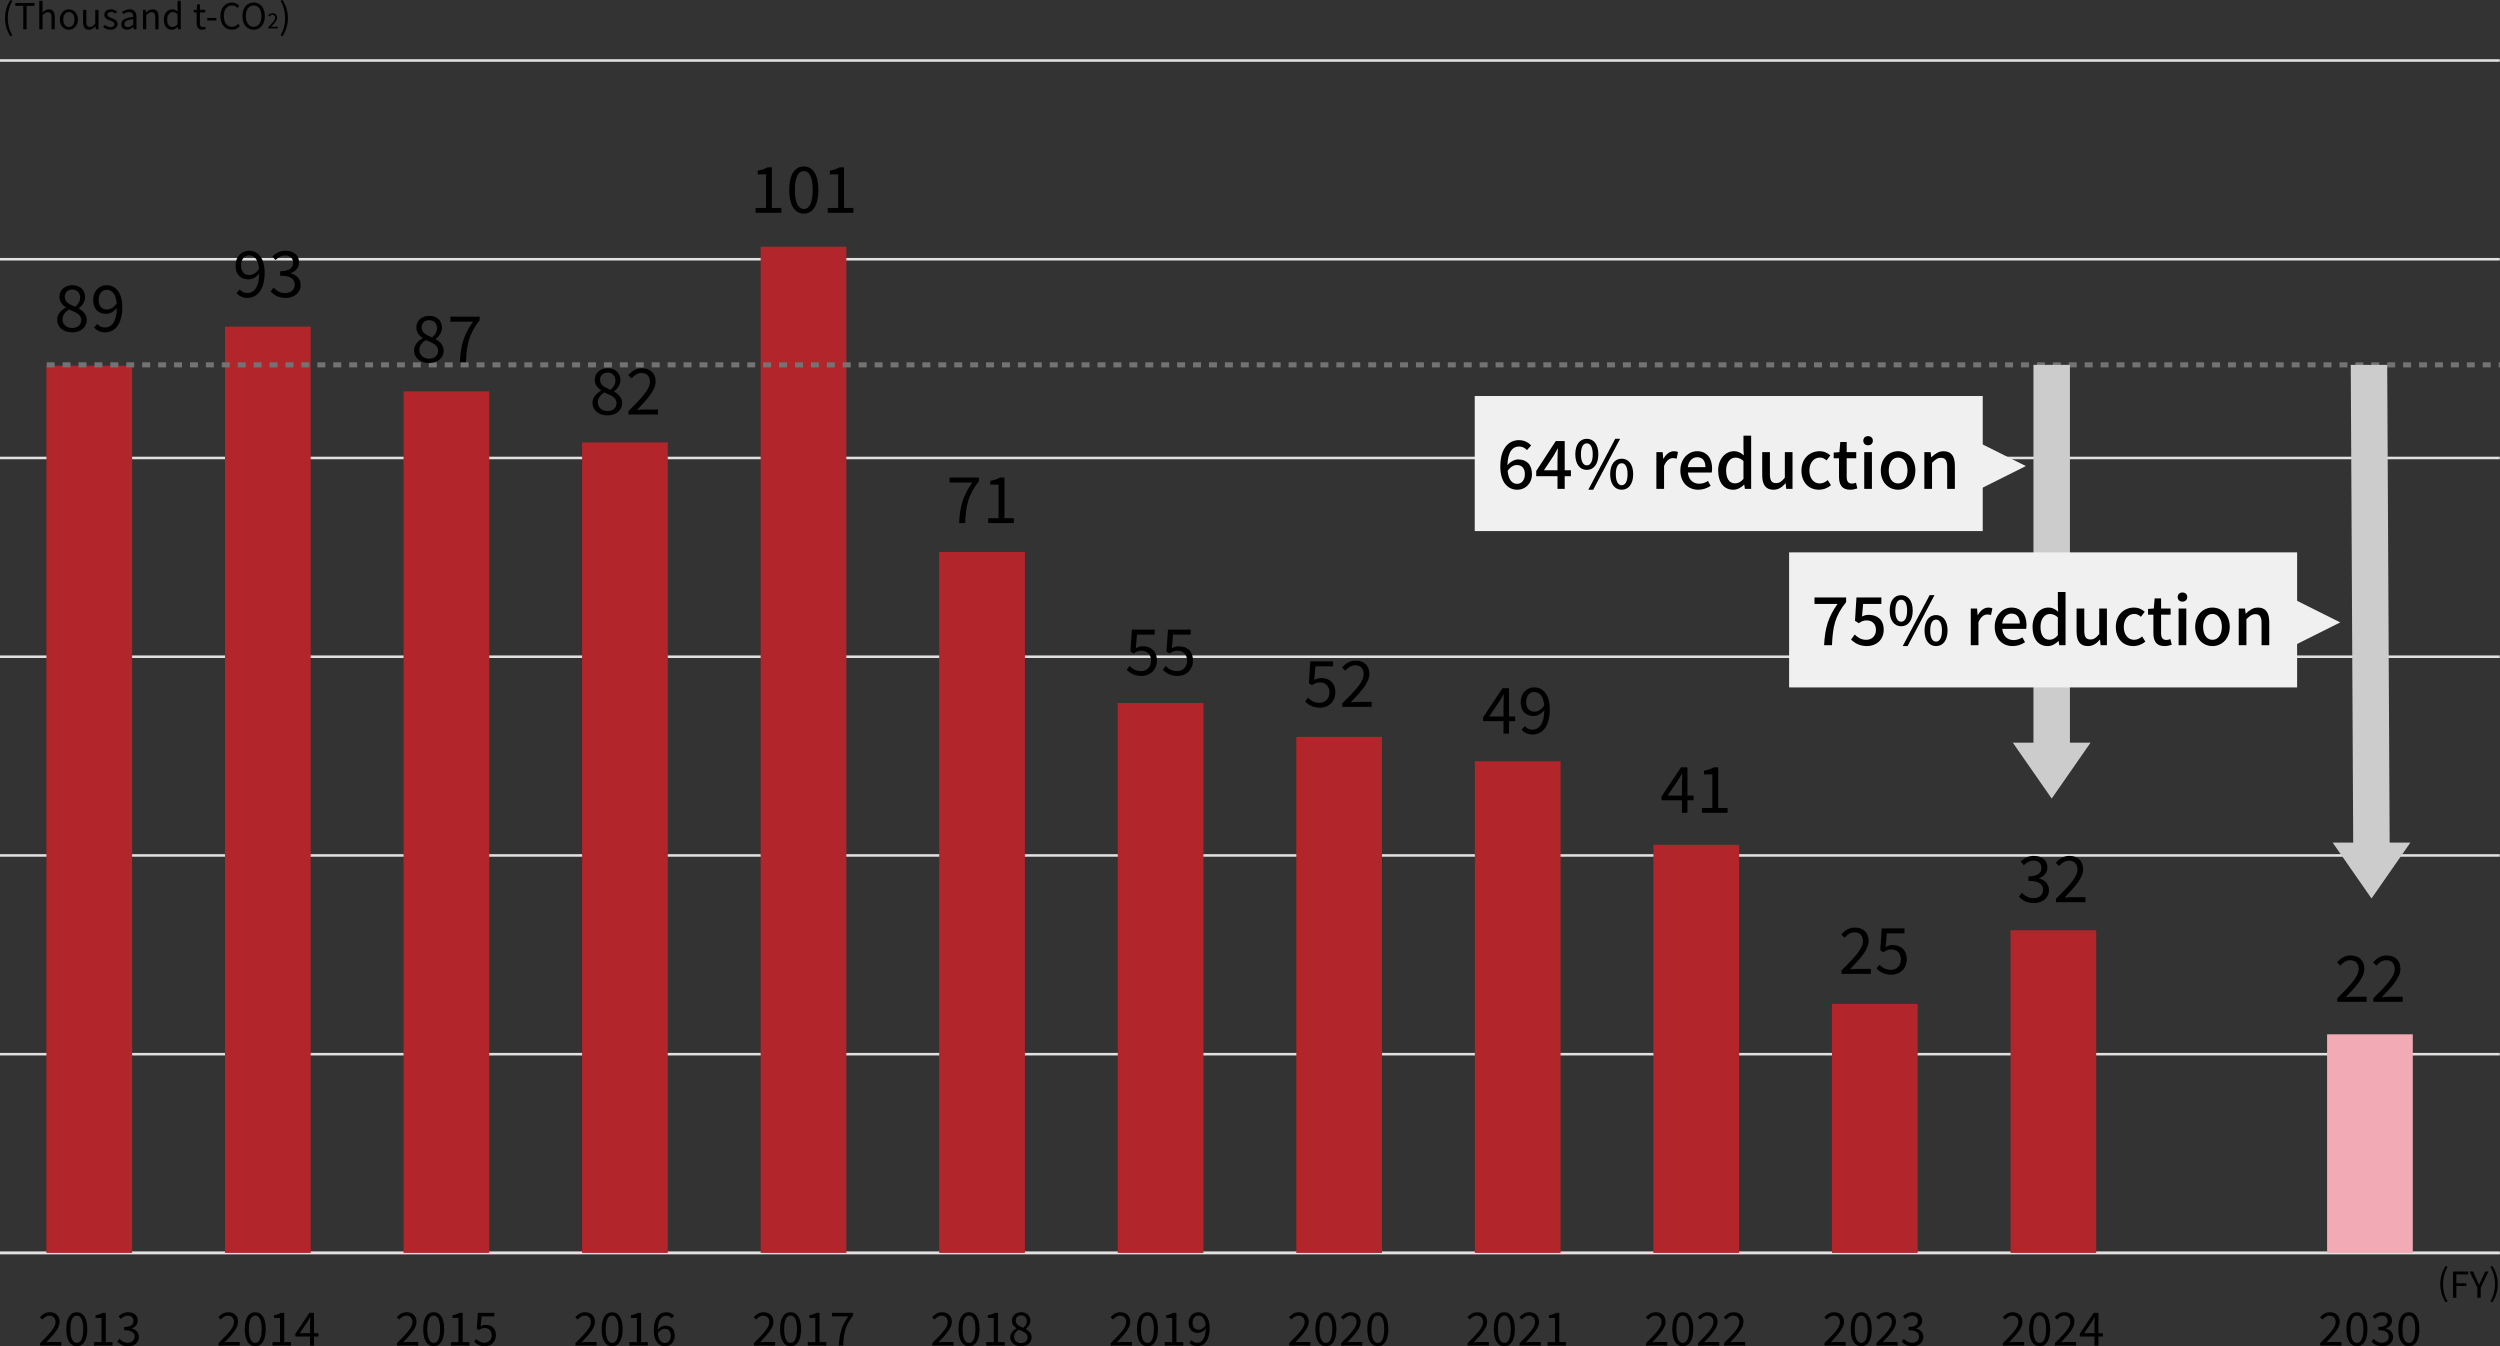 <?xml version="1.0" encoding="UTF-8"?>
<svg id="_レイヤー_1" data-name="レイヤー_1" xmlns="http://www.w3.org/2000/svg" width="980" height="527.718" version="1.1" viewBox="0 0 980 527.718">
  <rect x="0" y="0" width="980" height="527.718" fill="#333333" stroke="none"/>
  <!-- Generator: Adobe Illustrator 29.8.3, SVG Export Plug-In . SVG Version: 2.1.1 Build 3)  -->
  <defs>
    <style>
      .st0 {
        fill: #f2aab5;
      }

      .st1 {
        fill: #e1e1e2;
      }

      .st2 {
        fill: #ccc;
      }

      .st3 {
        fill: #f0f0f0;
      }

      .st4 {
        fill: #737373;
      }

      .st5 {
        fill: #b1252b;
      }
    </style>
  </defs>
  <g>
    <path d="M1.983,7.108c0-2.749.771-5.019,2.06-7.108l.8.364c-1.22,2.006-1.795,4.361-1.795,6.744s.575,4.752,1.795,6.744l-.8.377c-1.289-2.103-2.06-4.359-2.06-7.122Z"/>
    <path d="M9.117,2.285h-3.112v-1.108h7.528v1.108h-3.112v9.183h-1.304V2.285Z"/>
    <path d="M15.393.309h1.276v3.056l-.042,1.571c.701-.701,1.486-1.276,2.524-1.276,1.598,0,2.327,1.037,2.327,2.985v4.824h-1.276v-4.655c0-1.43-.435-2.033-1.445-2.033-.785,0-1.318.392-2.089,1.164v5.524h-1.276V.309Z"/>
    <path d="M23.464,7.669c0-2.537,1.668-4.01,3.533-4.01s3.534,1.472,3.534,4.01c0,2.524-1.669,3.982-3.534,3.982s-3.533-1.458-3.533-3.982ZM29.211,7.669c0-1.753-.897-2.944-2.215-2.944s-2.201,1.192-2.201,2.944.884,2.917,2.201,2.917,2.215-1.164,2.215-2.917Z"/>
    <path d="M32.572,8.678V3.855h1.277v4.669c0,1.416.42,2.018,1.43,2.018.785,0,1.331-.378,2.06-1.29V3.855h1.276v7.613h-1.065l-.098-1.192h-.042c-.716.827-1.472,1.374-2.524,1.374-1.598,0-2.314-1.038-2.314-2.973Z"/>
    <path d="M40.461,10.6l.63-.842c.659.533,1.346.897,2.257.897,1.01,0,1.5-.533,1.5-1.192,0-.786-.897-1.122-1.738-1.445-1.065-.392-2.23-.911-2.23-2.201,0-1.205.981-2.158,2.636-2.158.939,0,1.766.392,2.355.854l-.617.828c-.518-.393-1.052-.673-1.724-.673-.968,0-1.416.504-1.416,1.094,0,.729.785.996,1.64,1.319,1.108.42,2.327.868,2.327,2.313,0,1.234-.981,2.258-2.776,2.258-1.079,0-2.116-.45-2.845-1.052Z"/>
    <path d="M47.538,9.491c0-1.654,1.444-2.481,4.683-2.846,0-.981-.323-1.92-1.571-1.92-.883,0-1.682.407-2.285.813l-.504-.884c.701-.449,1.78-.995,3-.995,1.851,0,2.636,1.247,2.636,3.126v4.683h-1.052l-.112-.912h-.042c-.728.604-1.583,1.095-2.523,1.095-1.277,0-2.23-.786-2.23-2.16ZM52.221,9.618v-2.131c-2.566.308-3.435.938-3.435,1.92,0,.87.588,1.22,1.346,1.22.743,0,1.346-.35,2.089-1.009Z"/>
    <path d="M56.058,3.855h1.051l.112,1.094h.042c.729-.715,1.514-1.289,2.552-1.289,1.598,0,2.327,1.037,2.327,2.985v4.824h-1.276v-4.655c0-1.43-.435-2.033-1.445-2.033-.785,0-1.318.392-2.089,1.164v5.524h-1.276V3.855Z"/>
    <path d="M64.212,7.669c0-2.467,1.556-4.01,3.295-4.01.897,0,1.472.336,2.146.897l-.057-1.319V.309h1.262v11.16h-1.037l-.112-.897h-.042c-.603.589-1.402,1.08-2.314,1.08-1.907,0-3.141-1.445-3.141-3.982ZM69.596,9.534v-3.996c-.659-.575-1.234-.8-1.865-.8-1.234,0-2.2,1.178-2.2,2.917,0,1.836.757,2.93,2.103,2.93.701,0,1.318-.352,1.963-1.052Z"/>
    <path d="M77.09,9.114v-4.221h-1.136v-.968l1.192-.07.154-2.145h1.065v2.145h2.061v1.038h-2.061v4.248c0,.939.295,1.472,1.178,1.472.267,0,.617-.098.87-.196l.252.953c-.435.141-.939.282-1.403.282-1.626,0-2.173-1.024-2.173-2.537Z"/>
    <path d="M81.239,7.051h3.589v.982h-3.589v-.982Z"/>
    <path d="M86.409,6.337c0-3.322,1.949-5.342,4.557-5.342,1.247,0,2.229.618,2.818,1.277l-.701.841c-.534-.575-1.22-.981-2.103-.981-1.949,0-3.238,1.599-3.238,4.164,0,2.594,1.234,4.221,3.196,4.221.981,0,1.724-.435,2.383-1.149l.716.813c-.813.938-1.823,1.472-3.154,1.472-2.552,0-4.473-1.977-4.473-5.314Z"/>
    <path d="M95.041,6.295c0-3.294,1.808-5.3,4.389-5.3,2.58,0,4.388,2.006,4.388,5.3,0,3.295-1.808,5.356-4.388,5.356-2.58,0-4.389-2.061-4.389-5.356ZM102.485,6.295c0-2.58-1.219-4.164-3.056-4.164-1.851,0-3.057,1.584-3.057,4.164,0,2.566,1.205,4.221,3.057,4.221,1.837,0,3.056-1.655,3.056-4.221Z"/>
    <path d="M105.125,10.69c1.756-1.75,2.746-2.796,2.746-3.751,0-.661-.36-1.136-1.104-1.136-.491,0-.915.311-1.242.695l-.433-.416c.491-.531,1.006-.883,1.765-.883,1.07,0,1.741.678,1.741,1.708,0,1.096-.997,2.182-2.378,3.636.311-.024.67-.058.98-.058h1.691v.646h-3.766v-.441Z"/>
    <path d="M109.984,13.853c1.205-1.992,1.795-4.361,1.795-6.744s-.589-4.739-1.795-6.744l.785-.364c1.304,2.089,2.075,4.359,2.075,7.108,0,2.762-.771,5.019-2.075,7.122l-.785-.377Z"/>
  </g>
  <g>
    <path d="M956.603,503.373c0-2.749.771-5.019,2.06-7.108l.8.364c-1.22,2.006-1.795,4.361-1.795,6.744s.575,4.752,1.795,6.744l-.8.377c-1.289-2.103-2.06-4.359-2.06-7.122Z"/>
    <path d="M961.59,498.443h5.931v1.108h-4.627v3.477h3.926v1.094h-3.926v4.613h-1.304v-10.292Z"/>
    <path d="M971.133,504.739l-3.084-6.296h1.388l1.318,2.917c.336.757.645,1.472,1.01,2.243h.056c.365-.771.716-1.487,1.023-2.243l1.332-2.917h1.346l-3.085,6.296v3.996h-1.304v-3.996Z"/>
    <path d="M976.248,510.118c1.205-1.992,1.795-4.361,1.795-6.744s-.589-4.739-1.795-6.744l.785-.364c1.304,2.089,2.075,4.359,2.075,7.108,0,2.762-.771,5.019-2.075,7.122l-.785-.377Z"/>
  </g>
  <g>
    <path d="M909.529,526.512c3.875-3.857,6.055-6.164,6.055-8.273,0-1.459-.793-2.504-2.433-2.504-1.081,0-2.018.684-2.739,1.532l-.955-.92c1.081-1.171,2.216-1.945,3.892-1.945,2.361,0,3.838,1.496,3.838,3.766,0,2.415-2.198,4.812-5.244,8.02.684-.055,1.478-.127,2.162-.127h3.731v1.424h-8.308v-.973Z"/>
    <path d="M919.798,521.014c0-4.307,1.569-6.614,4.128-6.614s4.108,2.324,4.108,6.614c0,4.307-1.549,6.703-4.108,6.703s-4.128-2.397-4.128-6.703ZM926.43,521.014c0-3.767-1.009-5.298-2.504-5.298-1.514,0-2.524,1.531-2.524,5.298s1.01,5.388,2.524,5.388c1.496,0,2.504-1.621,2.504-5.388Z"/>
    <path d="M929.618,525.916l.829-1.082c.775.811,1.784,1.515,3.279,1.515,1.568,0,2.686-.92,2.686-2.362,0-1.532-1.063-2.541-4.109-2.541v-1.261c2.721,0,3.659-1.063,3.659-2.415,0-1.243-.865-2.036-2.235-2.036-1.063,0-2.0.541-2.739,1.298l-.884-1.028c.992-.936,2.163-1.603,3.695-1.603,2.217,0,3.838,1.171,3.838,3.261,0,1.55-.955,2.541-2.343,3.046v.072c1.55.379,2.794,1.514,2.794,3.28,0,2.289-1.892,3.658-4.234,3.658-2.073,0-3.37-.864-4.235-1.801Z"/>
    <path d="M940.157,521.014c0-4.307,1.569-6.614,4.128-6.614s4.108,2.324,4.108,6.614c0,4.307-1.549,6.703-4.108,6.703s-4.128-2.397-4.128-6.703ZM946.789,521.014c0-3.767-1.009-5.298-2.504-5.298-1.514,0-2.524,1.531-2.524,5.298s1.01,5.388,2.524,5.388c1.496,0,2.504-1.621,2.504-5.388Z"/>
  </g>
  <g>
    <path d="M785.154,526.512c3.875-3.857,6.055-6.164,6.055-8.273,0-1.459-.793-2.504-2.433-2.504-1.081,0-2.018.684-2.739,1.532l-.955-.92c1.081-1.171,2.216-1.945,3.892-1.945,2.361,0,3.838,1.496,3.838,3.766,0,2.415-2.198,4.812-5.244,8.02.684-.055,1.478-.127,2.162-.127h3.731v1.424h-8.308v-.973Z"/>
    <path d="M795.423,521.014c0-4.307,1.569-6.614,4.128-6.614s4.108,2.324,4.108,6.614c0,4.307-1.549,6.703-4.108,6.703s-4.128-2.397-4.128-6.703ZM802.055,521.014c0-3.767-1.009-5.298-2.504-5.298-1.514,0-2.524,1.531-2.524,5.298s1.01,5.388,2.524,5.388c1.496,0,2.504-1.621,2.504-5.388Z"/>
    <path d="M805.512,526.512c3.875-3.857,6.055-6.164,6.055-8.273,0-1.459-.793-2.504-2.433-2.504-1.081,0-2.018.684-2.739,1.532l-.955-.92c1.081-1.171,2.216-1.945,3.892-1.945,2.361,0,3.838,1.496,3.838,3.766,0,2.415-2.198,4.812-5.244,8.02.684-.055,1.478-.127,2.162-.127h3.731v1.424h-8.308v-.973Z"/>
    <path d="M821.027,523.934h-5.767v-1.082l5.496-8.218h1.82v7.984h1.749v1.316h-1.749v3.55h-1.549v-3.55ZM821.027,522.618v-3.766c0-.667.054-1.767.09-2.451h-.072c-.325.613-.684,1.171-1.063,1.802l-3.01,4.415h4.055Z"/>
  </g>
  <g>
    <path d="M715.205,526.512c3.875-3.857,6.055-6.164,6.055-8.273,0-1.459-.793-2.504-2.433-2.504-1.081,0-2.018.684-2.739,1.532l-.955-.92c1.081-1.171,2.216-1.945,3.892-1.945,2.361,0,3.838,1.496,3.838,3.766,0,2.415-2.198,4.812-5.244,8.02.684-.055,1.478-.127,2.162-.127h3.731v1.424h-8.308v-.973Z"/>
    <path d="M725.474,521.014c0-4.307,1.569-6.614,4.128-6.614s4.108,2.324,4.108,6.614c0,4.307-1.549,6.703-4.108,6.703s-4.128-2.397-4.128-6.703ZM732.106,521.014c0-3.767-1.009-5.298-2.504-5.298-1.514,0-2.524,1.531-2.524,5.298s1.01,5.388,2.524,5.388c1.496,0,2.504-1.621,2.504-5.388Z"/>
    <path d="M735.563,526.512c3.875-3.857,6.055-6.164,6.055-8.273,0-1.459-.793-2.504-2.433-2.504-1.081,0-2.018.684-2.739,1.532l-.955-.92c1.081-1.171,2.216-1.945,3.892-1.945,2.361,0,3.838,1.496,3.838,3.766,0,2.415-2.198,4.812-5.244,8.02.684-.055,1.478-.127,2.162-.127h3.731v1.424h-8.308v-.973Z"/>
    <path d="M745.473,525.916l.829-1.082c.775.811,1.784,1.515,3.279,1.515,1.568,0,2.686-.92,2.686-2.362,0-1.532-1.063-2.541-4.109-2.541v-1.261c2.721,0,3.659-1.063,3.659-2.415,0-1.243-.865-2.036-2.235-2.036-1.063,0-2.0.541-2.739,1.298l-.884-1.028c.992-.936,2.163-1.603,3.695-1.603,2.217,0,3.838,1.171,3.838,3.261,0,1.55-.955,2.541-2.343,3.046v.072c1.55.379,2.794,1.514,2.794,3.28,0,2.289-1.892,3.658-4.234,3.658-2.073,0-3.37-.864-4.235-1.801Z"/>
  </g>
  <g>
    <path d="M15.721,526.512c3.875-3.857,6.055-6.164,6.055-8.273,0-1.459-.793-2.504-2.433-2.504-1.081,0-2.018.684-2.739,1.532l-.955-.92c1.081-1.171,2.216-1.945,3.892-1.945,2.361,0,3.838,1.496,3.838,3.766,0,2.415-2.198,4.812-5.244,8.02.684-.055,1.478-.127,2.162-.127h3.731v1.424h-8.308v-.973Z"/>
    <path d="M25.99,521.014c0-4.307,1.569-6.614,4.128-6.614s4.108,2.324,4.108,6.614c0,4.307-1.549,6.703-4.108,6.703s-4.128-2.397-4.128-6.703ZM32.622,521.014c0-3.767-1.009-5.298-2.504-5.298-1.514,0-2.524,1.531-2.524,5.298s1.01,5.388,2.524,5.388c1.496,0,2.504-1.621,2.504-5.388Z"/>
    <path d="M36.872,526.115h2.938v-9.479h-2.343v-1.063c1.171-.198,2.018-.504,2.739-.937h1.262v11.48h2.649v1.369h-7.245v-1.369Z"/>
    <path d="M45.989,525.916l.829-1.082c.775.811,1.784,1.515,3.279,1.515,1.568,0,2.686-.92,2.686-2.362,0-1.532-1.063-2.541-4.109-2.541v-1.261c2.721,0,3.659-1.063,3.659-2.415,0-1.243-.865-2.036-2.235-2.036-1.063,0-2.0.541-2.739,1.298l-.884-1.028c.992-.936,2.163-1.603,3.695-1.603,2.217,0,3.838,1.171,3.838,3.261,0,1.55-.955,2.541-2.343,3.046v.072c1.55.379,2.794,1.514,2.794,3.28,0,2.289-1.892,3.658-4.234,3.658-2.073,0-3.37-.864-4.235-1.801Z"/>
  </g>
  <g>
    <path d="M85.669,526.512c3.875-3.857,6.056-6.164,6.056-8.273,0-1.459-.794-2.504-2.434-2.504-1.081,0-2.017.684-2.739,1.532l-.954-.92c1.081-1.171,2.215-1.945,3.892-1.945,2.36,0,3.838,1.496,3.838,3.766,0,2.415-2.197,4.812-5.243,8.02.684-.055,1.478-.127,2.162-.127h3.73v1.424h-8.308v-.973Z"/>
    <path d="M95.938,521.014c0-4.307,1.57-6.614,4.129-6.614s4.107,2.324,4.107,6.614c0,4.307-1.548,6.703-4.107,6.703s-4.129-2.397-4.129-6.703ZM102.571,521.014c0-3.767-1.009-5.298-2.504-5.298-1.515,0-2.524,1.531-2.524,5.298s1.009,5.388,2.524,5.388c1.496,0,2.504-1.621,2.504-5.388Z"/>
    <path d="M106.821,526.115h2.938v-9.479h-2.344v-1.063c1.171-.198,2.019-.504,2.739-.937h1.263v11.48h2.649v1.369h-7.245v-1.369Z"/>
    <path d="M121.541,523.934h-5.767v-1.082l5.497-8.218h1.82v7.984h1.748v1.316h-1.748v3.55h-1.55v-3.55ZM121.541,522.618v-3.766c0-.667.055-1.767.09-2.451h-.072c-.325.613-.684,1.171-1.063,1.802l-3.009,4.415h4.055Z"/>
  </g>
  <g>
    <path d="M155.618,526.512c3.875-3.857,6.054-6.164,6.054-8.273,0-1.459-.792-2.504-2.432-2.504-1.081,0-2.019.684-2.739,1.532l-.956-.92c1.081-1.171,2.217-1.945,3.892-1.945,2.362,0,3.839,1.496,3.839,3.766,0,2.415-2.199,4.812-5.245,8.02.684-.055,1.478-.127,2.162-.127h3.732v1.424h-8.308v-.973Z"/>
    <path d="M165.887,521.014c0-4.307,1.568-6.614,4.127-6.614s4.109,2.324,4.109,6.614c0,4.307-1.55,6.703-4.109,6.703s-4.127-2.397-4.127-6.703ZM172.518,521.014c0-3.767-1.009-5.298-2.504-5.298-1.513,0-2.524,1.531-2.524,5.298s1.011,5.388,2.524,5.388c1.496,0,2.504-1.621,2.504-5.388Z"/>
    <path d="M176.768,526.115h2.938v-9.479h-2.342v-1.063c1.171-.198,2.017-.504,2.739-.937h1.261v11.48h2.649v1.369h-7.245v-1.369Z"/>
    <path d="M185.866,525.97l.811-1.081c.757.757,1.713,1.46,3.245,1.46,1.548,0,2.811-1.136,2.811-2.921,0-1.783-1.081-2.846-2.741-2.846-.882,0-1.441.287-2.197.792l-.884-.558.414-6.181h6.434v1.406h-4.991l-.325,3.838c.594-.325,1.171-.54,1.963-.54,2.199,0,3.984,1.261,3.984,4.037,0,2.774-2.092,4.342-4.326,4.342-2.055,0-3.316-.864-4.199-1.748Z"/>
  </g>
  <g>
    <path d="M225.566,526.512c3.875-3.857,6.055-6.164,6.055-8.273,0-1.459-.793-2.504-2.433-2.504-1.081,0-2.018.684-2.739,1.532l-.955-.92c1.081-1.171,2.216-1.945,3.892-1.945,2.361,0,3.838,1.496,3.838,3.766,0,2.415-2.198,4.812-5.244,8.02.684-.055,1.478-.127,2.162-.127h3.731v1.424h-8.308v-.973Z"/>
    <path d="M235.835,521.014c0-4.307,1.569-6.614,4.128-6.614s4.108,2.324,4.108,6.614c0,4.307-1.549,6.703-4.108,6.703s-4.128-2.397-4.128-6.703ZM242.467,521.014c0-3.767-1.009-5.298-2.504-5.298-1.514,0-2.524,1.531-2.524,5.298s1.01,5.388,2.524,5.388c1.496,0,2.504-1.621,2.504-5.388Z"/>
    <path d="M246.717,526.115h2.938v-9.479h-2.343v-1.063c1.171-.198,2.018-.504,2.739-.937h1.262v11.48h2.649v1.369h-7.245v-1.369Z"/>
    <path d="M256.285,521.555c0-5.172,2.324-7.154,4.902-7.154,1.369,0,2.361.577,3.081,1.351l-.919,1.027c-.523-.63-1.316-1.01-2.108-1.01-1.82,0-3.334,1.388-3.406,5.48.829-.991,1.965-1.605,3.01-1.605,2.217,0,3.659,1.334,3.659,3.947,0,2.469-1.73,4.127-3.785,4.127-2.54,0-4.433-2.054-4.433-6.163ZM257.87,522.582c.216,2.505,1.207,3.857,2.83,3.857,1.279,0,2.253-1.136,2.253-2.848,0-1.658-.794-2.721-2.379-2.721-.829,0-1.839.452-2.704,1.713Z"/>
  </g>
  <g>
    <path d="M295.515,526.512c3.875-3.857,6.055-6.164,6.055-8.273,0-1.459-.793-2.504-2.433-2.504-1.081,0-2.018.684-2.739,1.532l-.955-.92c1.081-1.171,2.216-1.945,3.892-1.945,2.361,0,3.838,1.496,3.838,3.766,0,2.415-2.198,4.812-5.244,8.02.684-.055,1.478-.127,2.162-.127h3.731v1.424h-8.308v-.973Z"/>
    <path d="M305.784,521.014c0-4.307,1.569-6.614,4.128-6.614s4.108,2.324,4.108,6.614c0,4.307-1.549,6.703-4.108,6.703s-4.128-2.397-4.128-6.703ZM312.416,521.014c0-3.767-1.009-5.298-2.504-5.298-1.514,0-2.524,1.531-2.524,5.298s1.01,5.388,2.524,5.388c1.496,0,2.504-1.621,2.504-5.388Z"/>
    <path d="M316.666,526.115h2.938v-9.479h-2.343v-1.063c1.171-.198,2.018-.504,2.739-.937h1.262v11.48h2.649v1.369h-7.245v-1.369Z"/>
    <path d="M332.541,516.04h-6.398v-1.406h8.272v1.01c-3.027,3.892-3.676,6.831-3.875,11.84h-1.712c.216-4.847,1.19-7.912,3.712-11.444Z"/>
  </g>
  <g>
    <path d="M365.463,526.512c3.875-3.857,6.055-6.164,6.055-8.273,0-1.459-.793-2.504-2.433-2.504-1.081,0-2.018.684-2.739,1.532l-.955-.92c1.081-1.171,2.216-1.945,3.892-1.945,2.361,0,3.838,1.496,3.838,3.766,0,2.415-2.198,4.812-5.244,8.02.684-.055,1.478-.127,2.162-.127h3.731v1.424h-8.308v-.973Z"/>
    <path d="M375.732,521.014c0-4.307,1.569-6.614,4.128-6.614s4.108,2.324,4.108,6.614c0,4.307-1.549,6.703-4.108,6.703s-4.128-2.397-4.128-6.703ZM382.364,521.014c0-3.767-1.009-5.298-2.504-5.298-1.514,0-2.524,1.531-2.524,5.298s1.01,5.388,2.524,5.388c1.496,0,2.504-1.621,2.504-5.388Z"/>
    <path d="M386.614,526.115h2.938v-9.479h-2.343v-1.063c1.171-.198,2.018-.504,2.739-.937h1.262v11.48h2.649v1.369h-7.245v-1.369Z"/>
    <path d="M396.02,524.205c0-1.677,1.225-2.831,2.433-3.479v-.072c-.955-.648-1.785-1.604-1.785-2.973,0-1.964,1.569-3.279,3.622-3.279,2.253,0,3.622,1.406,3.622,3.405,0,1.352-.991,2.505-1.766,3.101v.09c1.136.684,2.235,1.585,2.235,3.298,0,1.928-1.659,3.423-4.145,3.423-2.433,0-4.217-1.477-4.217-3.513ZM402.814,524.258c0-1.675-1.623-2.27-3.496-3.009-1.046.667-1.802,1.622-1.802,2.811,0,1.406,1.171,2.433,2.757,2.433,1.514,0,2.541-.92,2.541-2.235ZM402.507,517.896c0-1.261-.81-2.271-2.234-2.271-1.226,0-2.108.811-2.108,2.055,0,1.549,1.423,2.198,2.973,2.812.883-.794,1.369-1.64,1.369-2.596Z"/>
  </g>
  <g>
    <path d="M435.411,526.512c3.875-3.857,6.055-6.164,6.055-8.273,0-1.459-.793-2.504-2.433-2.504-1.081,0-2.018.684-2.739,1.532l-.955-.92c1.081-1.171,2.216-1.945,3.892-1.945,2.361,0,3.838,1.496,3.838,3.766,0,2.415-2.198,4.812-5.244,8.02.684-.055,1.478-.127,2.162-.127h3.731v1.424h-8.308v-.973Z"/>
    <path d="M445.68,521.014c0-4.307,1.569-6.614,4.128-6.614s4.108,2.324,4.108,6.614c0,4.307-1.549,6.703-4.108,6.703s-4.128-2.397-4.128-6.703ZM452.313,521.014c0-3.767-1.009-5.298-2.504-5.298-1.514,0-2.524,1.531-2.524,5.298s1.01,5.388,2.524,5.388c1.496,0,2.504-1.621,2.504-5.388Z"/>
    <path d="M456.563,526.115h2.938v-9.479h-2.343v-1.063c1.171-.198,2.018-.504,2.739-.937h1.262v11.48h2.649v1.369h-7.245v-1.369Z"/>
    <path d="M466.201,526.367l.92-1.027c.504.63,1.297,1.01,2.108,1.01,1.802,0,3.334-1.406,3.406-5.515-.83,1.026-1.965,1.658-3.011,1.658-2.234,0-3.676-1.352-3.676-3.983,0-2.45,1.73-4.108,3.785-4.108,2.541,0,4.434,2.055,4.434,6.181,0,5.153-2.325,7.135-4.884,7.135-1.369,0-2.379-.577-3.082-1.351ZM469.896,521.267c.829,0,1.875-.522,2.704-1.748-.217-2.487-1.226-3.821-2.866-3.821-1.262,0-2.234,1.117-2.234,2.811,0,1.676.793,2.757,2.397,2.757Z"/>
  </g>
  <g>
    <path d="M505.359,526.512c3.875-3.857,6.056-6.164,6.056-8.273,0-1.459-.794-2.504-2.434-2.504-1.081,0-2.017.684-2.739,1.532l-.954-.92c1.081-1.171,2.215-1.945,3.892-1.945,2.36,0,3.838,1.496,3.838,3.766,0,2.415-2.197,4.812-5.243,8.02.684-.055,1.478-.127,2.162-.127h3.73v1.424h-8.308v-.973Z"/>
    <path d="M515.629,521.014c0-4.307,1.57-6.614,4.129-6.614s4.107,2.324,4.107,6.614c0,4.307-1.548,6.703-4.107,6.703s-4.129-2.397-4.129-6.703ZM522.262,521.014c0-3.767-1.009-5.298-2.504-5.298-1.515,0-2.524,1.531-2.524,5.298s1.009,5.388,2.524,5.388c1.496,0,2.504-1.621,2.504-5.388Z"/>
    <path d="M525.718,526.512c3.875-3.857,6.056-6.164,6.056-8.273,0-1.459-.794-2.504-2.434-2.504-1.081,0-2.017.684-2.739,1.532l-.954-.92c1.081-1.171,2.215-1.945,3.892-1.945,2.36,0,3.838,1.496,3.838,3.766,0,2.415-2.197,4.812-5.243,8.02.684-.055,1.478-.127,2.162-.127h3.73v1.424h-8.308v-.973Z"/>
    <path d="M535.987,521.014c0-4.307,1.57-6.614,4.129-6.614s4.107,2.324,4.107,6.614c0,4.307-1.548,6.703-4.107,6.703s-4.129-2.397-4.129-6.703ZM542.62,521.014c0-3.767-1.009-5.298-2.504-5.298-1.515,0-2.524,1.531-2.524,5.298s1.009,5.388,2.524,5.388c1.496,0,2.504-1.621,2.504-5.388Z"/>
  </g>
  <g>
    <path d="M575.308,526.512c3.875-3.857,6.056-6.164,6.056-8.273,0-1.459-.794-2.504-2.434-2.504-1.081,0-2.017.684-2.739,1.532l-.954-.92c1.081-1.171,2.215-1.945,3.892-1.945,2.36,0,3.838,1.496,3.838,3.766,0,2.415-2.197,4.812-5.243,8.02.684-.055,1.478-.127,2.162-.127h3.73v1.424h-8.308v-.973Z"/>
    <path d="M585.578,521.014c0-4.307,1.57-6.614,4.129-6.614s4.107,2.324,4.107,6.614c0,4.307-1.548,6.703-4.107,6.703s-4.129-2.397-4.129-6.703ZM592.211,521.014c0-3.767-1.009-5.298-2.504-5.298-1.515,0-2.524,1.531-2.524,5.298s1.009,5.388,2.524,5.388c1.496,0,2.504-1.621,2.504-5.388Z"/>
    <path d="M595.667,526.512c3.875-3.857,6.056-6.164,6.056-8.273,0-1.459-.794-2.504-2.434-2.504-1.081,0-2.017.684-2.739,1.532l-.954-.92c1.081-1.171,2.215-1.945,3.892-1.945,2.36,0,3.838,1.496,3.838,3.766,0,2.415-2.197,4.812-5.243,8.02.684-.055,1.478-.127,2.162-.127h3.73v1.424h-8.308v-.973Z"/>
    <path d="M606.64,526.115h2.938v-9.479h-2.344v-1.063c1.171-.198,2.019-.504,2.739-.937h1.263v11.48h2.649v1.369h-7.245v-1.369Z"/>
  </g>
  <g>
    <path d="M645.258,526.512c3.875-3.857,6.054-6.164,6.054-8.273,0-1.459-.792-2.504-2.432-2.504-1.081,0-2.019.684-2.739,1.532l-.956-.92c1.081-1.171,2.217-1.945,3.892-1.945,2.362,0,3.839,1.496,3.839,3.766,0,2.415-2.199,4.812-5.245,8.02.684-.055,1.478-.127,2.162-.127h3.732v1.424h-8.308v-.973Z"/>
    <path d="M655.527,521.014c0-4.307,1.568-6.614,4.127-6.614s4.109,2.324,4.109,6.614c0,4.307-1.55,6.703-4.109,6.703s-4.127-2.397-4.127-6.703ZM662.158,521.014c0-3.767-1.009-5.298-2.504-5.298-1.513,0-2.524,1.531-2.524,5.298s1.011,5.388,2.524,5.388c1.496,0,2.504-1.621,2.504-5.388Z"/>
    <path d="M665.616,526.512c3.875-3.857,6.054-6.164,6.054-8.273,0-1.459-.792-2.504-2.432-2.504-1.081,0-2.019.684-2.739,1.532l-.956-.92c1.081-1.171,2.217-1.945,3.892-1.945,2.362,0,3.839,1.496,3.839,3.766,0,2.415-2.199,4.812-5.245,8.02.684-.055,1.478-.127,2.162-.127h3.732v1.424h-8.308v-.973Z"/>
    <path d="M675.795,526.512c3.875-3.857,6.054-6.164,6.054-8.273,0-1.459-.792-2.504-2.432-2.504-1.081,0-2.019.684-2.739,1.532l-.956-.92c1.081-1.171,2.217-1.945,3.892-1.945,2.362,0,3.839,1.496,3.839,3.766,0,2.415-2.199,4.812-5.245,8.02.684-.055,1.478-.127,2.162-.127h3.732v1.424h-8.308v-.973Z"/>
  </g>
  <rect class="st1" y="490.645" width="979.901" height="1.001"/>
  <g>
    <rect class="st1" y="490.645" width="979.901" height="1.001"/>
    <rect class="st1" y="412.74" width="979.901" height="1.001"/>
    <rect class="st1" y="334.834" width="979.901" height="1.001"/>
    <rect class="st1" y="256.93" width="979.901" height="1.001"/>
    <rect class="st1" y="179.025" width="979.901" height="1.001"/>
    <rect class="st1" y="101.119" width="979.901" height="1.001"/>
    <rect class="st1" y="23.215" width="979.901" height="1.001"/>
  </g>
  <g>
    <rect class="st5" x="18.198" y="143.366" width="33.597" height="347.78"/>
    <rect class="st5" x="88.191" y="128.038" width="33.597" height="363.107"/>
    <rect class="st5" x="158.184" y="153.412" width="33.597" height="337.734"/>
    <rect class="st5" x="228.177" y="173.433" width="33.597" height="317.712"/>
    <rect class="st5" x="298.17" y="96.732" width="33.597" height="394.413"/>
    <rect class="st5" x="368.163" y="216.367" width="33.597" height="274.779"/>
    <rect class="st5" x="438.156" y="275.578" width="33.597" height="215.567"/>
    <rect class="st5" x="508.149" y="288.861" width="33.597" height="202.284"/>
    <rect class="st5" x="578.142" y="298.412" width="33.597" height="192.733"/>
    <rect class="st5" x="648.135" y="331.179" width="33.597" height="159.966"/>
    <rect class="st5" x="718.127" y="393.534" width="33.597" height="97.611"/>
    <rect class="st5" x="788.12" y="364.666" width="33.597" height="126.479"/>
    <rect class="st0" x="912.218" y="405.45" width="33.597" height="85.696"/>
  </g>
  <path class="st4" d="M980,144.021h-.523v-2.002h.523v2.002ZM976.356,144.021h-3.121v-2.002h3.121v2.002ZM970.115,144.021h-3.121v-2.002h3.121v2.002ZM963.873,144.021h-3.12v-2.002h3.12v2.002ZM957.632,144.021h-3.121v-2.002h3.121v2.002ZM951.39,144.021h-3.12v-2.002h3.12v2.002ZM945.149,144.021h-3.121v-2.002h3.121v2.002ZM938.908,144.021h-3.121v-2.002h3.121v2.002ZM932.665,144.021h-3.12v-2.002h3.12v2.002ZM926.424,144.021h-3.121v-2.002h3.121v2.002ZM920.183,144.021h-3.121v-2.002h3.121v2.002ZM913.941,144.021h-3.121v-2.002h3.121v2.002ZM907.7,144.021h-3.121v-2.002h3.121v2.002ZM901.458,144.021h-3.12v-2.002h3.12v2.002ZM895.217,144.021h-3.121v-2.002h3.121v2.002ZM888.976,144.021h-3.121v-2.002h3.121v2.002ZM882.734,144.021h-3.12v-2.002h3.12v2.002ZM876.493,144.021h-3.121v-2.002h3.121v2.002ZM870.252,144.021h-3.121v-2.002h3.121v2.002ZM864.01,144.021h-3.12v-2.002h3.12v2.002ZM857.768,144.021h-3.121v-2.002h3.121v2.002ZM851.526,144.021h-3.12v-2.002h3.12v2.002ZM845.285,144.021h-3.121v-2.002h3.121v2.002ZM839.044,144.021h-3.121v-2.002h3.121v2.002ZM832.802,144.021h-3.12v-2.002h3.12v2.002ZM826.561,144.021h-3.121v-2.002h3.121v2.002ZM820.32,144.021h-3.121v-2.002h3.121v2.002ZM814.078,144.021h-3.121v-2.002h3.121v2.002ZM807.837,144.021h-3.121v-2.002h3.121v2.002ZM801.595,144.021h-3.12v-2.002h3.12v2.002ZM795.354,144.021h-3.121v-2.002h3.121v2.002ZM789.113,144.021h-3.121v-2.002h3.121v2.002ZM782.87,144.021h-3.12v-2.002h3.12v2.002ZM776.629,144.021h-3.121v-2.002h3.121v2.002ZM770.388,144.021h-3.121v-2.002h3.121v2.002ZM764.146,144.021h-3.12v-2.002h3.12v2.002ZM757.905,144.021h-3.121v-2.002h3.121v2.002ZM751.663,144.021h-3.12v-2.002h3.12v2.002ZM745.422,144.021h-3.121v-2.002h3.121v2.002ZM739.181,144.021h-3.121v-2.002h3.121v2.002ZM732.939,144.021h-3.12v-2.002h3.12v2.002ZM726.698,144.021h-3.121v-2.002h3.121v2.002ZM720.457,144.021h-3.121v-2.002h3.121v2.002ZM714.215,144.021h-3.121v-2.002h3.121v2.002ZM707.973,144.021h-3.121v-2.002h3.121v2.002ZM701.731,144.021h-3.12v-2.002h3.12v2.002ZM695.49,144.021h-3.121v-2.002h3.121v2.002ZM689.249,144.021h-3.121v-2.002h3.121v2.002ZM683.007,144.021h-3.12v-2.002h3.12v2.002ZM676.766,144.021h-3.121v-2.002h3.121v2.002ZM670.525,144.021h-3.121v-2.002h3.121v2.002ZM664.283,144.021h-3.12v-2.002h3.12v2.002ZM658.042,144.021h-3.121v-2.002h3.121v2.002ZM651.8,144.021h-3.12v-2.002h3.12v2.002ZM645.559,144.021h-3.121v-2.002h3.121v2.002ZM639.318,144.021h-3.121v-2.002h3.121v2.002ZM633.075,144.021h-3.12v-2.002h3.12v2.002ZM626.834,144.021h-3.121v-2.002h3.121v2.002ZM620.593,144.021h-3.121v-2.002h3.121v2.002ZM614.351,144.021h-3.121v-2.002h3.121v2.002ZM608.11,144.021h-3.121v-2.002h3.121v2.002ZM601.868,144.021h-3.12v-2.002h3.12v2.002ZM595.627,144.021h-3.121v-2.002h3.121v2.002ZM589.386,144.021h-3.121v-2.002h3.121v2.002ZM583.144,144.021h-3.12v-2.002h3.12v2.002ZM576.903,144.021h-3.121v-2.002h3.121v2.002ZM570.662,144.021h-3.121v-2.002h3.121v2.002ZM564.42,144.021h-3.12v-2.002h3.12v2.002ZM558.178,144.021h-3.121v-2.002h3.121v2.002ZM551.936,144.021h-3.12v-2.002h3.12v2.002ZM545.695,144.021h-3.121v-2.002h3.121v2.002ZM539.454,144.021h-3.121v-2.002h3.121v2.002ZM533.212,144.021h-3.12v-2.002h3.12v2.002ZM526.971,144.021h-3.121v-2.002h3.121v2.002ZM520.73,144.021h-3.121v-2.002h3.121v2.002ZM514.488,144.021h-3.12v-2.002h3.12v2.002ZM508.247,144.021h-3.121v-2.002h3.121v2.002ZM502.006,144.021h-3.121v-2.002h3.121v2.002ZM495.764,144.021h-3.12v-2.002h3.12v2.002ZM489.523,144.021h-3.121v-2.002h3.121v2.002ZM483.281,144.021h-3.121v-2.002h3.121v2.002ZM477.04,144.021h-3.121v-2.002h3.121v2.002ZM470.798,144.021h-3.12v-2.002h3.12v2.002ZM464.557,144.021h-3.121v-2.002h3.121v2.002ZM458.316,144.021h-3.121v-2.002h3.121v2.002ZM452.074,144.021h-3.12v-2.002h3.12v2.002ZM445.833,144.021h-3.121v-2.002h3.121v2.002ZM439.592,144.021h-3.121v-2.002h3.121v2.002ZM433.35,144.021h-3.12v-2.002h3.12v2.002ZM427.109,144.021h-3.121v-2.002h3.121v2.002ZM420.868,144.021h-3.121v-2.002h3.121v2.002ZM414.625,144.021h-3.12v-2.002h3.12v2.002ZM408.384,144.021h-3.121v-2.002h3.121v2.002ZM402.143,144.021h-3.121v-2.002h3.121v2.002ZM395.901,144.021h-3.12v-2.002h3.12v2.002ZM389.66,144.021h-3.121v-2.002h3.121v2.002ZM383.419,144.021h-3.121v-2.002h3.121v2.002ZM377.177,144.021h-3.12v-2.002h3.12v2.002ZM370.936,144.021h-3.12v-2.002h3.12v2.002ZM364.695,144.021h-3.121v-2.002h3.121v2.002ZM358.454,144.021h-3.121v-2.002h3.121v2.002ZM352.212,144.021h-3.12v-2.002h3.12v2.002ZM345.971,144.021h-3.121v-2.002h3.121v2.002ZM339.729,144.021h-3.121v-2.002h3.121v2.002ZM333.487,144.021h-3.12v-2.002h3.12v2.002ZM327.246,144.021h-3.121v-2.002h3.121v2.002ZM321.005,144.021h-3.121v-2.002h3.121v2.002ZM314.763,144.021h-3.12v-2.002h3.12v2.002ZM308.522,144.021h-3.121v-2.002h3.121v2.002ZM302.281,144.021h-3.121v-2.002h3.121v2.002ZM296.039,144.021h-3.12v-2.002h3.12v2.002ZM289.798,144.021h-3.121v-2.002h3.121v2.002ZM283.557,144.021h-3.121v-2.002h3.121v2.002ZM277.316,144.021h-3.121v-2.002h3.121v2.002ZM271.074,144.021h-3.12v-2.002h3.12v2.002ZM264.832,144.021h-3.121v-2.002h3.121v2.002ZM258.591,144.021h-3.121v-2.002h3.121v2.002ZM252.349,144.021h-3.12v-2.002h3.12v2.002ZM246.108,144.021h-3.121v-2.002h3.121v2.002ZM239.867,144.021h-3.121v-2.002h3.121v2.002ZM233.625,144.021h-3.12v-2.002h3.12v2.002ZM227.384,144.021h-3.121v-2.002h3.121v2.002ZM221.143,144.021h-3.121v-2.002h3.121v2.002ZM214.901,144.021h-3.12v-2.002h3.12v2.002ZM208.66,144.021h-3.121v-2.002h3.121v2.002ZM202.419,144.021h-3.121v-2.002h3.121v2.002ZM196.177,144.021h-3.12v-2.002h3.12v2.002ZM189.935,144.021h-3.121v-2.002h3.121v2.002ZM183.694,144.021h-3.121v-2.002h3.121v2.002ZM177.452,144.021h-3.12v-2.002h3.12v2.002ZM171.211,144.021h-3.12v-2.002h3.12v2.002ZM164.97,144.021h-3.121v-2.002h3.121v2.002ZM158.729,144.021h-3.121v-2.002h3.121v2.002ZM152.487,144.021h-3.12v-2.002h3.12v2.002ZM146.246,144.021h-3.121v-2.002h3.121v2.002ZM140.005,144.021h-3.121v-2.002h3.121v2.002ZM133.763,144.021h-3.12v-2.002h3.12v2.002ZM127.522,144.021h-3.121v-2.002h3.121v2.002ZM121.28,144.021h-3.121v-2.002h3.121v2.002ZM115.038,144.021h-3.12v-2.002h3.12v2.002ZM108.797,144.021h-3.121v-2.002h3.121v2.002ZM102.556,144.021h-3.121v-2.002h3.121v2.002ZM96.314,144.021h-3.12v-2.002h3.12v2.002ZM90.073,144.021h-3.121v-2.002h3.121v2.002ZM83.832,144.021h-3.121v-2.002h3.121v2.002ZM77.59,144.021h-3.12v-2.002h3.12v2.002ZM71.349,144.021h-3.12v-2.002h3.12v2.002ZM65.108,144.021h-3.121v-2.002h3.121v2.002ZM58.867,144.021h-3.121v-2.002h3.121v2.002ZM52.625,144.021h-3.12v-2.002h3.12v2.002ZM46.383,144.021h-3.121v-2.002h3.121v2.002ZM40.142,144.021h-3.121v-2.002h3.121v2.002ZM33.9,144.021h-3.12v-2.002h3.12v2.002ZM27.659,144.021h-3.121v-2.002h3.121v2.002ZM21.418,144.021h-3.121v-2.002h3.121v2.002Z"/>
  <g>
    <path class="st2" d="M935.786,143.02l.993,194.073h-14.29l-.993-194.073h14.29Z"/>
    <polygon class="st2" points="914.391 330.289 944.876 330.289 929.634 352.199 929.634 352.199 914.391 330.289"/>
  </g>
  <g>
    <path class="st2" d="M811.408,143.02v154.903h-14.29v-154.903h14.29Z"/>
    <polygon class="st2" points="789.021 291.119 819.506 291.119 804.264 313.03 804.264 313.03 789.021 291.119"/>
  </g>
  <g>
    <rect class="st3" x="701.333" y="216.53" width="199.138" height="52.943"/>
    <g>
      <path d="M720.334,236.731h-9.051v-2.537h12.4v1.832c-4.421,5.52-5.232,9.601-5.546,16.9h-3.087c.34-6.802,1.648-11.12,5.284-16.195Z"/>
      <path d="M725.617,250.702l1.439-1.962c1.099,1.099,2.486,2.066,4.499,2.066,2.172,0,3.82-1.465,3.82-3.845,0-2.381-1.465-3.768-3.663-3.768-1.23,0-1.962.367-3.087,1.1l-1.465-.942.576-9.157h9.758v2.537h-7.142l-.445,4.945c.838-.419,1.596-.654,2.643-.654,3.218,0,5.86,1.804,5.86,5.833,0,4.107-3.113,6.41-6.488,6.41-3.035,0-4.945-1.23-6.305-2.564Z"/>
      <path d="M740.761,239.374c0-3.873,1.804-6.07,4.499-6.07s4.527,2.197,4.527,6.07c0,3.871-1.832,6.121-4.527,6.121s-4.499-2.25-4.499-6.121ZM747.589,239.374c0-2.983-.968-4.291-2.328-4.291-1.334,0-2.302,1.308-2.302,4.291,0,2.956.968,4.342,2.302,4.342,1.361,0,2.328-1.386,2.328-4.342ZM756.406,233.304h1.91l-10.543,19.962h-1.91l10.543-19.962ZM754.418,247.171c0-3.873,1.832-6.07,4.527-6.07,2.668,0,4.499,2.197,4.499,6.07,0,3.872-1.831,6.095-4.499,6.095-2.695,0-4.527-2.224-4.527-6.095ZM761.246,247.171c0-2.983-.968-4.291-2.302-4.291-1.361,0-2.303,1.308-2.303,4.291,0,2.956.942,4.342,2.303,4.342,1.334,0,2.302-1.386,2.302-4.342Z"/>
      <path d="M772.543,238.537h2.459l.235,2.589h.079c1.02-1.857,2.537-2.956,4.081-2.956.707,0,1.178.106,1.623.315l-.549,2.616c-.498-.156-.864-.236-1.44-.236-1.177,0-2.589.811-3.479,3.088v8.973h-3.009v-14.389Z"/>
      <path d="M781.933,245.732c0-4.658,3.218-7.562,6.567-7.562,3.82,0,5.886,2.747,5.886,6.803,0,.601-.078,1.177-.156,1.542h-9.341c.236,2.748,1.963,4.396,4.447,4.396,1.282,0,2.381-.392,3.428-1.072l1.046,1.91c-1.334.889-2.982,1.517-4.866,1.517-3.898,0-7.011-2.773-7.011-7.534ZM791.77,244.423c0-2.459-1.125-3.898-3.219-3.898-1.804,0-3.401,1.387-3.688,3.898h6.907Z"/>
      <path d="M796.763,245.732c0-4.658,2.957-7.562,6.175-7.562,1.648,0,2.695.628,3.872,1.623l-.131-2.381v-5.337h3.009v20.851h-2.458l-.236-1.623h-.105c-1.073,1.099-2.564,1.963-4.186,1.963-3.611,0-5.939-2.747-5.939-7.534ZM806.678,249.028v-7.038c-1.072-.968-2.093-1.308-3.165-1.308-2.015,0-3.637,1.91-3.637,5.022,0,3.271,1.282,5.076,3.533,5.076,1.203,0,2.224-.549,3.27-1.753Z"/>
      <path d="M814.027,247.589v-9.052h3.009v8.686c0,2.459.707,3.453,2.407,3.453,1.334,0,2.25-.628,3.453-2.145v-9.995h3.009v14.389h-2.459l-.236-2.172h-.078c-1.309,1.518-2.721,2.512-4.683,2.512-3.088,0-4.422-2.015-4.422-5.677Z"/>
      <path d="M829.407,245.732c0-4.788,3.322-7.562,7.116-7.562,1.832,0,3.166.733,4.212,1.648l-1.491,1.963c-.785-.707-1.596-1.125-2.564-1.125-2.434,0-4.16,2.04-4.16,5.076,0,3.06,1.674,5.075,4.055,5.075,1.203,0,2.276-.576,3.139-1.308l1.256,1.988c-1.334,1.177-3.035,1.779-4.683,1.779-3.898,0-6.88-2.747-6.88-7.534Z"/>
      <path d="M844.134,248.217v-7.272h-2.093v-2.25l2.25-.157.34-3.977h2.511v3.977h3.742v2.407h-3.742v7.299c0,1.727.602,2.617,2.094,2.617.497,0,1.125-.157,1.543-.34l.549,2.223c-.811.262-1.779.524-2.826.524-3.244,0-4.369-2.015-4.369-5.05Z"/>
      <path d="M853.655,234.037c0-1.072.759-1.779,1.857-1.779s1.884.707,1.884,1.779c0,1.1-.785,1.805-1.884,1.805s-1.857-.706-1.857-1.805ZM854.022,238.537h3.009v14.389h-3.009v-14.389Z"/>
      <path d="M860.508,245.732c0-4.788,3.218-7.562,6.776-7.562s6.776,2.774,6.776,7.562-3.218,7.534-6.776,7.534-6.776-2.747-6.776-7.534ZM870.973,245.732c0-3.036-1.412-5.076-3.689-5.076-2.25,0-3.663,2.04-3.663,5.076,0,3.06,1.412,5.075,3.663,5.075,2.277,0,3.689-2.015,3.689-5.075Z"/>
      <path d="M877.589,238.537h2.459l.235,1.988h.079c1.334-1.281,2.799-2.355,4.761-2.355,3.061,0,4.422,2.041,4.422,5.703v9.052h-3.01v-8.686c0-2.486-.732-3.48-2.433-3.48-1.334,0-2.25.68-3.505,1.963v10.203h-3.009v-14.389Z"/>
    </g>
    <polygon class="st3" points="897.879 234.237 917.37 243.983 917.37 243.983 897.879 253.729 897.879 234.237"/>
  </g>
  <g>
    <rect class="st3" x="578.094" y="155.237" width="199.138" height="52.943"/>
    <g>
      <path d="M588.123,182.895c0-7.378,3.453-10.361,7.273-10.361,2.145,0,3.714.917,4.814,2.067l-1.649,1.831c-.706-.837-1.884-1.411-3.035-1.411-2.433,0-4.473,1.831-4.604,7.325,1.125-1.387,2.799-2.25,4.185-2.25,3.218,0,5.416,1.91,5.416,5.782,0,3.689-2.617,6.096-5.756,6.096-3.663,0-6.645-2.905-6.645-9.079ZM591.001,184.569c.314,3.479,1.701,5.101,3.742,5.101,1.674,0,3.009-1.413,3.009-3.794,0-2.302-1.151-3.584-3.192-3.584-1.072,0-2.407.602-3.558,2.277Z"/>
      <path d="M610.541,186.662h-8.347v-2.015l7.666-11.746h3.505v11.432h2.433v2.328h-2.433v4.971h-2.825v-4.971ZM610.541,184.334v-4.735c0-1.048.078-2.721.13-3.768h-.105c-.47.941-.994,1.831-1.543,2.799l-3.794,5.703h5.312Z"/>
      <path d="M617.523,178.081c0-3.872,1.804-6.069,4.499-6.069s4.527,2.197,4.527,6.069-1.832,6.122-4.527,6.122-4.499-2.25-4.499-6.122ZM624.351,178.081c0-2.982-.968-4.29-2.328-4.29-1.334,0-2.302,1.308-2.302,4.29,0,2.957.968,4.343,2.302,4.343,1.361,0,2.328-1.386,2.328-4.343ZM633.167,172.012h1.91l-10.543,19.962h-1.91l10.543-19.962ZM631.179,185.877c0-3.872,1.832-6.069,4.527-6.069,2.668,0,4.499,2.197,4.499,6.069s-1.831,6.096-4.499,6.096c-2.695,0-4.527-2.225-4.527-6.096ZM638.008,185.877c0-2.982-.968-4.29-2.302-4.29-1.361,0-2.303,1.308-2.303,4.29,0,2.957.942,4.343,2.303,4.343,1.334,0,2.302-1.386,2.302-4.343Z"/>
      <path d="M649.304,177.243h2.459l.235,2.59h.079c1.02-1.857,2.537-2.956,4.081-2.956.707,0,1.178.105,1.623.314l-.549,2.617c-.498-.157-.864-.237-1.44-.237-1.177,0-2.589.811-3.479,3.088v8.974h-3.009v-14.39Z"/>
      <path d="M658.695,184.438c0-4.658,3.218-7.561,6.567-7.561,3.82,0,5.886,2.747,5.886,6.802,0,.601-.078,1.177-.156,1.543h-9.341c.236,2.747,1.963,4.395,4.447,4.395,1.282,0,2.381-.392,3.428-1.072l1.046,1.91c-1.334.889-2.982,1.518-4.866,1.518-3.898,0-7.011-2.774-7.011-7.535ZM668.532,183.129c0-2.459-1.125-3.898-3.219-3.898-1.804,0-3.401,1.387-3.688,3.898h6.907Z"/>
      <path d="M673.525,184.438c0-4.658,2.957-7.561,6.175-7.561,1.648,0,2.695.628,3.872,1.622l-.131-2.38v-5.337h3.009v20.851h-2.458l-.236-1.623h-.105c-1.073,1.099-2.564,1.963-4.186,1.963-3.611,0-5.939-2.748-5.939-7.535ZM683.44,187.735v-7.038c-1.072-.969-2.093-1.309-3.165-1.309-2.015,0-3.637,1.91-3.637,5.023,0,3.271,1.282,5.075,3.533,5.075,1.203,0,2.224-.549,3.27-1.752Z"/>
      <path d="M690.789,186.296v-9.053h3.009v8.686c0,2.459.707,3.454,2.407,3.454,1.334,0,2.25-.628,3.453-2.146v-9.995h3.009v14.39h-2.459l-.236-2.172h-.078c-1.309,1.517-2.721,2.512-4.683,2.512-3.088,0-4.422-2.016-4.422-5.677Z"/>
      <path d="M706.169,184.438c0-4.788,3.322-7.561,7.116-7.561,1.832,0,3.166.732,4.212,1.648l-1.491,1.963c-.785-.708-1.596-1.126-2.564-1.126-2.434,0-4.16,2.041-4.16,5.076,0,3.06,1.674,5.076,4.055,5.076,1.203,0,2.276-.577,3.139-1.309l1.256,1.989c-1.334,1.177-3.035,1.779-4.683,1.779-3.898,0-6.88-2.748-6.88-7.535Z"/>
      <path d="M720.895,186.924v-7.273h-2.093v-2.25l2.25-.157.34-3.976h2.511v3.976h3.742v2.407h-3.742v7.299c0,1.727.602,2.617,2.094,2.617.497,0,1.125-.157,1.543-.34l.549,2.224c-.811.262-1.779.524-2.826.524-3.244,0-4.369-2.016-4.369-5.05Z"/>
      <path d="M730.417,172.743c0-1.071.759-1.779,1.857-1.779s1.884.708,1.884,1.779c0,1.1-.785,1.806-1.884,1.806s-1.857-.707-1.857-1.806ZM730.783,177.243h3.009v14.39h-3.009v-14.39Z"/>
      <path d="M737.27,184.438c0-4.788,3.218-7.561,6.776-7.561s6.776,2.773,6.776,7.561-3.218,7.535-6.776,7.535-6.776-2.748-6.776-7.535ZM747.735,184.438c0-3.035-1.412-5.076-3.689-5.076-2.25,0-3.663,2.041-3.663,5.076,0,3.06,1.412,5.076,3.663,5.076,2.277,0,3.689-2.016,3.689-5.076Z"/>
      <path d="M754.351,177.243h2.459l.235,1.988h.079c1.334-1.281,2.799-2.354,4.761-2.354,3.061,0,4.422,2.041,4.422,5.703v9.053h-3.01v-8.686c0-2.487-.732-3.48-2.433-3.48-1.334,0-2.25.68-3.505,1.962v10.204h-3.009v-14.39Z"/>
    </g>
    <polygon class="st3" points="774.639 172.944 794.131 182.69 794.131 182.69 774.639 192.436 774.639 172.944"/>
  </g>
  <g>
    <path d="M916.192,391.355c5.379-5.354,8.406-8.556,8.406-11.482,0-2.027-1.101-3.478-3.378-3.478-1.5,0-2.801.95-3.802,2.127l-1.325-1.277c1.5-1.626,3.077-2.702,5.403-2.702,3.277,0,5.328,2.076,5.328,5.228,0,3.352-3.052,6.679-7.279,11.132.95-.074,2.051-.175,3.002-.175h5.179v1.976h-11.533v-1.351Z"/>
    <path d="M930.33,391.355c5.379-5.354,8.406-8.556,8.406-11.482,0-2.027-1.101-3.478-3.378-3.478-1.5,0-2.801.95-3.802,2.127l-1.325-1.277c1.5-1.626,3.077-2.702,5.403-2.702,3.277,0,5.328,2.076,5.328,5.228,0,3.352-3.052,6.679-7.279,11.132.95-.074,2.051-.175,3.002-.175h5.179v1.976h-11.533v-1.351Z"/>
  </g>
  <g>
    <path d="M791.441,351.493l1.151-1.501c1.075,1.126,2.476,2.102,4.553,2.102,2.176,0,3.727-1.275,3.727-3.276,0-2.127-1.476-3.528-5.703-3.528v-1.751c3.777,0,5.078-1.476,5.078-3.353,0-1.726-1.2-2.827-3.101-2.827-1.476,0-2.777.751-3.803,1.8l-1.226-1.425c1.376-1.301,3.002-2.227,5.129-2.227,3.077,0,5.328,1.626,5.328,4.528,0,2.152-1.325,3.528-3.252,4.228v.1c2.151.526,3.878,2.102,3.878,4.553,0,3.177-2.626,5.079-5.878,5.079-2.878,0-4.678-1.201-5.879-2.502Z"/>
    <path d="M805.954,352.319c5.379-5.354,8.406-8.556,8.406-11.482,0-2.027-1.101-3.478-3.378-3.478-1.5,0-2.801.95-3.802,2.127l-1.325-1.277c1.5-1.626,3.077-2.702,5.403-2.702,3.277,0,5.328,2.076,5.328,5.228,0,3.352-3.052,6.679-7.279,11.132.95-.074,2.051-.175,3.002-.175h5.179v1.976h-11.533v-1.351Z"/>
  </g>
  <g>
    <path d="M721.868,380.415c5.379-5.354,8.406-8.556,8.406-11.482,0-2.027-1.101-3.478-3.378-3.478-1.5,0-2.801.95-3.802,2.127l-1.325-1.277c1.5-1.626,3.077-2.702,5.403-2.702,3.277,0,5.328,2.076,5.328,5.228,0,3.352-3.052,6.679-7.279,11.132.95-.074,2.051-.175,3.002-.175h5.179v1.976h-11.533v-1.351Z"/>
    <path d="M735.606,379.665l1.125-1.5c1.051,1.05,2.377,2.025,4.503,2.025,2.151,0,3.903-1.576,3.903-4.053s-1.501-3.953-3.802-3.953c-1.226,0-2.002.401-3.053,1.101l-1.226-.774.576-8.582h8.931v1.952h-6.93l-.45,5.328c.825-.45,1.626-.751,2.726-.751,3.053,0,5.529,1.752,5.529,5.605,0,3.852-2.901,6.029-6.004,6.029-2.852,0-4.603-1.201-5.829-2.427Z"/>
  </g>
  <g>
    <path d="M22.409,125.411c0-2.326,1.701-3.927,3.376-4.828v-.101c-1.325-.9-2.477-2.227-2.477-4.128,0-2.726,2.178-4.553,5.028-4.553,3.128,0,5.03,1.952,5.03,4.728,0,1.877-1.376,3.478-2.451,4.304v.125c1.576.95,3.101,2.201,3.101,4.577,0,2.677-2.301,4.753-5.753,4.753-3.376,0-5.853-2.052-5.853-4.879ZM31.84,125.487c0-2.326-2.252-3.152-4.854-4.178-1.451.926-2.5,2.251-2.5,3.902,0,1.952,1.626,3.378,3.828,3.378,2.102,0,3.527-1.277,3.527-3.102ZM31.414,116.655c0-1.751-1.124-3.151-3.101-3.151-1.703,0-2.928,1.125-2.928,2.851,0,2.151,1.976,3.053,4.129,3.903,1.226-1.101,1.9-2.277,1.9-3.603Z"/>
    <path d="M36.872,128.413l1.277-1.425c.7.875,1.8,1.401,2.927,1.401,2.502,0,4.627-1.951,4.727-7.655-1.149,1.426-2.725,2.302-4.178,2.302-3.101,0-5.102-1.877-5.102-5.529,0-3.403,2.401-5.704,5.253-5.704,3.529,0,6.154,2.852,6.154,8.581,0,7.155-3.228,9.907-6.78,9.907-1.9,0-3.302-.801-4.277-1.877ZM42,121.333c1.151,0,2.602-.725,3.753-2.426-.301-3.452-1.701-5.304-3.978-5.304-1.752,0-3.102,1.551-3.102,3.903,0,2.326,1.101,3.827,3.327,3.827Z"/>
  </g>
  <g>
    <path d="M92.682,114.901l1.277-1.425c.7.875,1.8,1.401,2.927,1.401,2.502,0,4.628-1.951,4.728-7.655-1.15,1.426-2.726,2.302-4.178,2.302-3.101,0-5.103-1.877-5.103-5.529,0-3.403,2.402-5.704,5.254-5.704,3.528,0,6.154,2.852,6.154,8.581,0,7.155-3.228,9.907-6.78,9.907-1.901,0-3.302-.801-4.278-1.877ZM97.811,107.821c1.15,0,2.602-.725,3.752-2.426-.3-3.452-1.701-5.304-3.977-5.304-1.752,0-3.102,1.551-3.102,3.903,0,2.326,1.101,3.827,3.327,3.827Z"/>
    <path d="M106.095,114.276l1.151-1.501c1.075,1.126,2.476,2.102,4.553,2.102,2.176,0,3.727-1.276,3.727-3.277,0-2.126-1.476-3.528-5.703-3.528v-1.751c3.777,0,5.078-1.476,5.078-3.353,0-1.726-1.2-2.827-3.101-2.827-1.476,0-2.777.751-3.803,1.801l-1.226-1.426c1.376-1.301,3.002-2.227,5.129-2.227,3.077,0,5.328,1.626,5.328,4.529,0,2.151-1.325,3.527-3.252,4.228v.1c2.151.526,3.878,2.102,3.878,4.553,0,3.178-2.626,5.079-5.878,5.079-2.878,0-4.678-1.201-5.879-2.501Z"/>
  </g>
  <g>
    <path d="M162.306,137.422c0-2.326,1.701-3.927,3.377-4.828v-.101c-1.326-.9-2.477-2.227-2.477-4.128,0-2.726,2.177-4.553,5.028-4.553,3.128,0,5.029,1.952,5.029,4.728,0,1.877-1.376,3.478-2.451,4.304v.125c1.576.95,3.101,2.201,3.101,4.577,0,2.677-2.301,4.753-5.753,4.753-3.377,0-5.854-2.052-5.854-4.879ZM171.737,137.498c0-2.326-2.252-3.152-4.854-4.178-1.451.926-2.501,2.251-2.501,3.902,0,1.952,1.626,3.378,3.828,3.378,2.102,0,3.528-1.277,3.528-3.102ZM171.311,128.666c0-1.751-1.125-3.151-3.101-3.151-1.702,0-2.927,1.125-2.927,2.851,0,2.151,1.976,3.053,4.128,3.903,1.226-1.101,1.901-2.277,1.901-3.603Z"/>
    <path d="M185.424,126.09h-8.881v-1.951h11.483v1.401c-4.203,5.403-5.104,9.481-5.379,16.436h-2.376c.3-6.729,1.651-10.982,5.153-15.886Z"/>
  </g>
  <g>
    <path d="M232.255,157.956c0-2.326,1.701-3.927,3.376-4.828v-.101c-1.325-.9-2.477-2.227-2.477-4.128,0-2.726,2.178-4.553,5.028-4.553,3.128,0,5.03,1.952,5.03,4.728,0,1.877-1.376,3.478-2.451,4.304v.125c1.576.95,3.101,2.201,3.101,4.577,0,2.677-2.301,4.753-5.753,4.753-3.376,0-5.853-2.052-5.853-4.879ZM241.685,158.031c0-2.326-2.252-3.152-4.854-4.178-1.451.926-2.5,2.251-2.5,3.902,0,1.952,1.626,3.378,3.828,3.378,2.102,0,3.527-1.277,3.527-3.102ZM241.259,149.2c0-1.751-1.124-3.151-3.101-3.151-1.703,0-2.928,1.125-2.928,2.851,0,2.151,1.976,3.053,4.129,3.903,1.226-1.101,1.9-2.277,1.9-3.603Z"/>
    <path d="M246.367,161.158c5.378-5.354,8.406-8.556,8.406-11.482,0-2.026-1.101-3.478-3.378-3.478-1.501,0-2.801.951-3.802,2.127l-1.325-1.277c1.499-1.626,3.077-2.702,5.403-2.702,3.276,0,5.327,2.076,5.327,5.228,0,3.353-3.052,6.68-7.278,11.133.95-.075,2.051-.176,3.001-.176h5.179v1.976h-11.532v-1.351Z"/>
  </g>
  <g>
    <path d="M296.21,81.52h4.078v-13.159h-3.253v-1.476c1.626-.276,2.801-.701,3.802-1.301h1.752v15.936h3.677v1.901h-10.056v-1.901Z"/>
    <path d="M309.372,74.441c0-5.979,2.176-9.181,5.728-9.181s5.704,3.228,5.704,9.181c0,5.979-2.152,9.306-5.704,9.306s-5.728-3.327-5.728-9.306ZM318.578,74.441c0-5.228-1.402-7.354-3.478-7.354-2.102,0-3.501,2.126-3.501,7.354s1.4,7.481,3.501,7.481c2.076,0,3.478-2.252,3.478-7.481Z"/>
    <path d="M324.486,81.52h4.078v-13.159h-3.253v-1.476c1.626-.276,2.801-.701,3.802-1.301h1.752v15.936h3.677v1.901h-10.056v-1.901Z"/>
  </g>
  <g>
    <path d="M381.132,189.148h-8.881v-1.952h11.483v1.402c-4.203,5.403-5.104,9.481-5.379,16.436h-2.376c.3-6.73,1.651-10.982,5.153-15.886Z"/>
    <path d="M387.364,203.132h4.078v-13.159h-3.252v-1.476c1.626-.276,2.801-.701,3.802-1.302h1.752v15.937h3.677v1.901h-10.057v-1.901Z"/>
  </g>
  <g>
    <path d="M441.674,262.552l1.125-1.5c1.051,1.051,2.377,2.026,4.503,2.026,2.151,0,3.903-1.576,3.903-4.053s-1.501-3.953-3.802-3.953c-1.226,0-2.002.401-3.053,1.101l-1.226-.775.576-8.581h8.931v1.951h-6.93l-.45,5.329c.825-.451,1.626-.751,2.726-.751,3.053,0,5.529,1.752,5.529,5.604s-2.901,6.029-6.004,6.029c-2.852,0-4.603-1.201-5.829-2.427Z"/>
    <path d="M455.812,262.552l1.125-1.5c1.051,1.051,2.377,2.026,4.503,2.026,2.151,0,3.903-1.576,3.903-4.053s-1.501-3.953-3.802-3.953c-1.226,0-2.002.401-3.053,1.101l-1.226-.775.576-8.581h8.931v1.951h-6.93l-.45,5.329c.825-.451,1.626-.751,2.726-.751,3.053,0,5.529,1.752,5.529,5.604s-2.901,6.029-6.004,6.029c-2.852,0-4.603-1.201-5.829-2.427Z"/>
  </g>
  <g>
    <path d="M511.623,274.998l1.125-1.5c1.051,1.05,2.377,2.025,4.503,2.025,2.151,0,3.903-1.576,3.903-4.053s-1.501-3.953-3.802-3.953c-1.226,0-2.002.401-3.053,1.101l-1.226-.774.576-8.582h8.931v1.952h-6.93l-.45,5.328c.825-.45,1.626-.751,2.726-.751,3.053,0,5.529,1.752,5.529,5.605,0,3.852-2.901,6.029-6.004,6.029-2.852,0-4.603-1.201-5.829-2.427Z"/>
    <path d="M526.161,275.749c5.379-5.354,8.406-8.556,8.406-11.482,0-2.027-1.101-3.478-3.378-3.478-1.5,0-2.801.95-3.802,2.127l-1.325-1.277c1.5-1.626,3.077-2.702,5.403-2.702,3.277,0,5.328,2.076,5.328,5.228,0,3.352-3.052,6.679-7.279,11.132.95-.074,2.051-.175,3.002-.175h5.179v1.976h-11.533v-1.351Z"/>
  </g>
  <g>
    <path d="M589.377,282.681h-8.005v-1.5l7.63-11.409h2.527v11.082h2.427v1.827h-2.427v4.928h-2.151v-4.928ZM589.377,280.854v-5.227c0-.927.075-2.451.125-3.403h-.101c-.45.85-.95,1.626-1.476,2.501l-4.178,6.129h5.629Z"/>
    <path d="M596.46,286.058l1.277-1.425c.7.875,1.8,1.4,2.927,1.4,2.502,0,4.628-1.951,4.728-7.655-1.15,1.426-2.726,2.302-4.178,2.302-3.101,0-5.103-1.877-5.103-5.529,0-3.404,2.402-5.704,5.254-5.704,3.528,0,6.154,2.852,6.154,8.58,0,7.155-3.228,9.908-6.78,9.908-1.901,0-3.302-.802-4.278-1.877ZM601.588,278.978c1.15,0,2.602-.725,3.752-2.427-.3-3.452-1.701-5.304-3.977-5.304-1.752,0-3.102,1.552-3.102,3.904,0,2.326,1.101,3.827,3.327,3.827Z"/>
  </g>
  <g>
    <path d="M659.325,313.702h-8.005v-1.5l7.63-11.409h2.527v11.082h2.427v1.827h-2.427v4.928h-2.151v-4.928ZM659.325,311.875v-5.227c0-.927.075-2.451.125-3.403h-.101c-.45.85-.95,1.626-1.476,2.501l-4.178,6.129h5.629Z"/>
    <path d="M667.159,316.729h4.078v-13.159h-3.252v-1.476c1.626-.276,2.801-.701,3.802-1.302h1.752v15.937h3.677v1.901h-10.057v-1.901Z"/>
  </g>
</svg>
